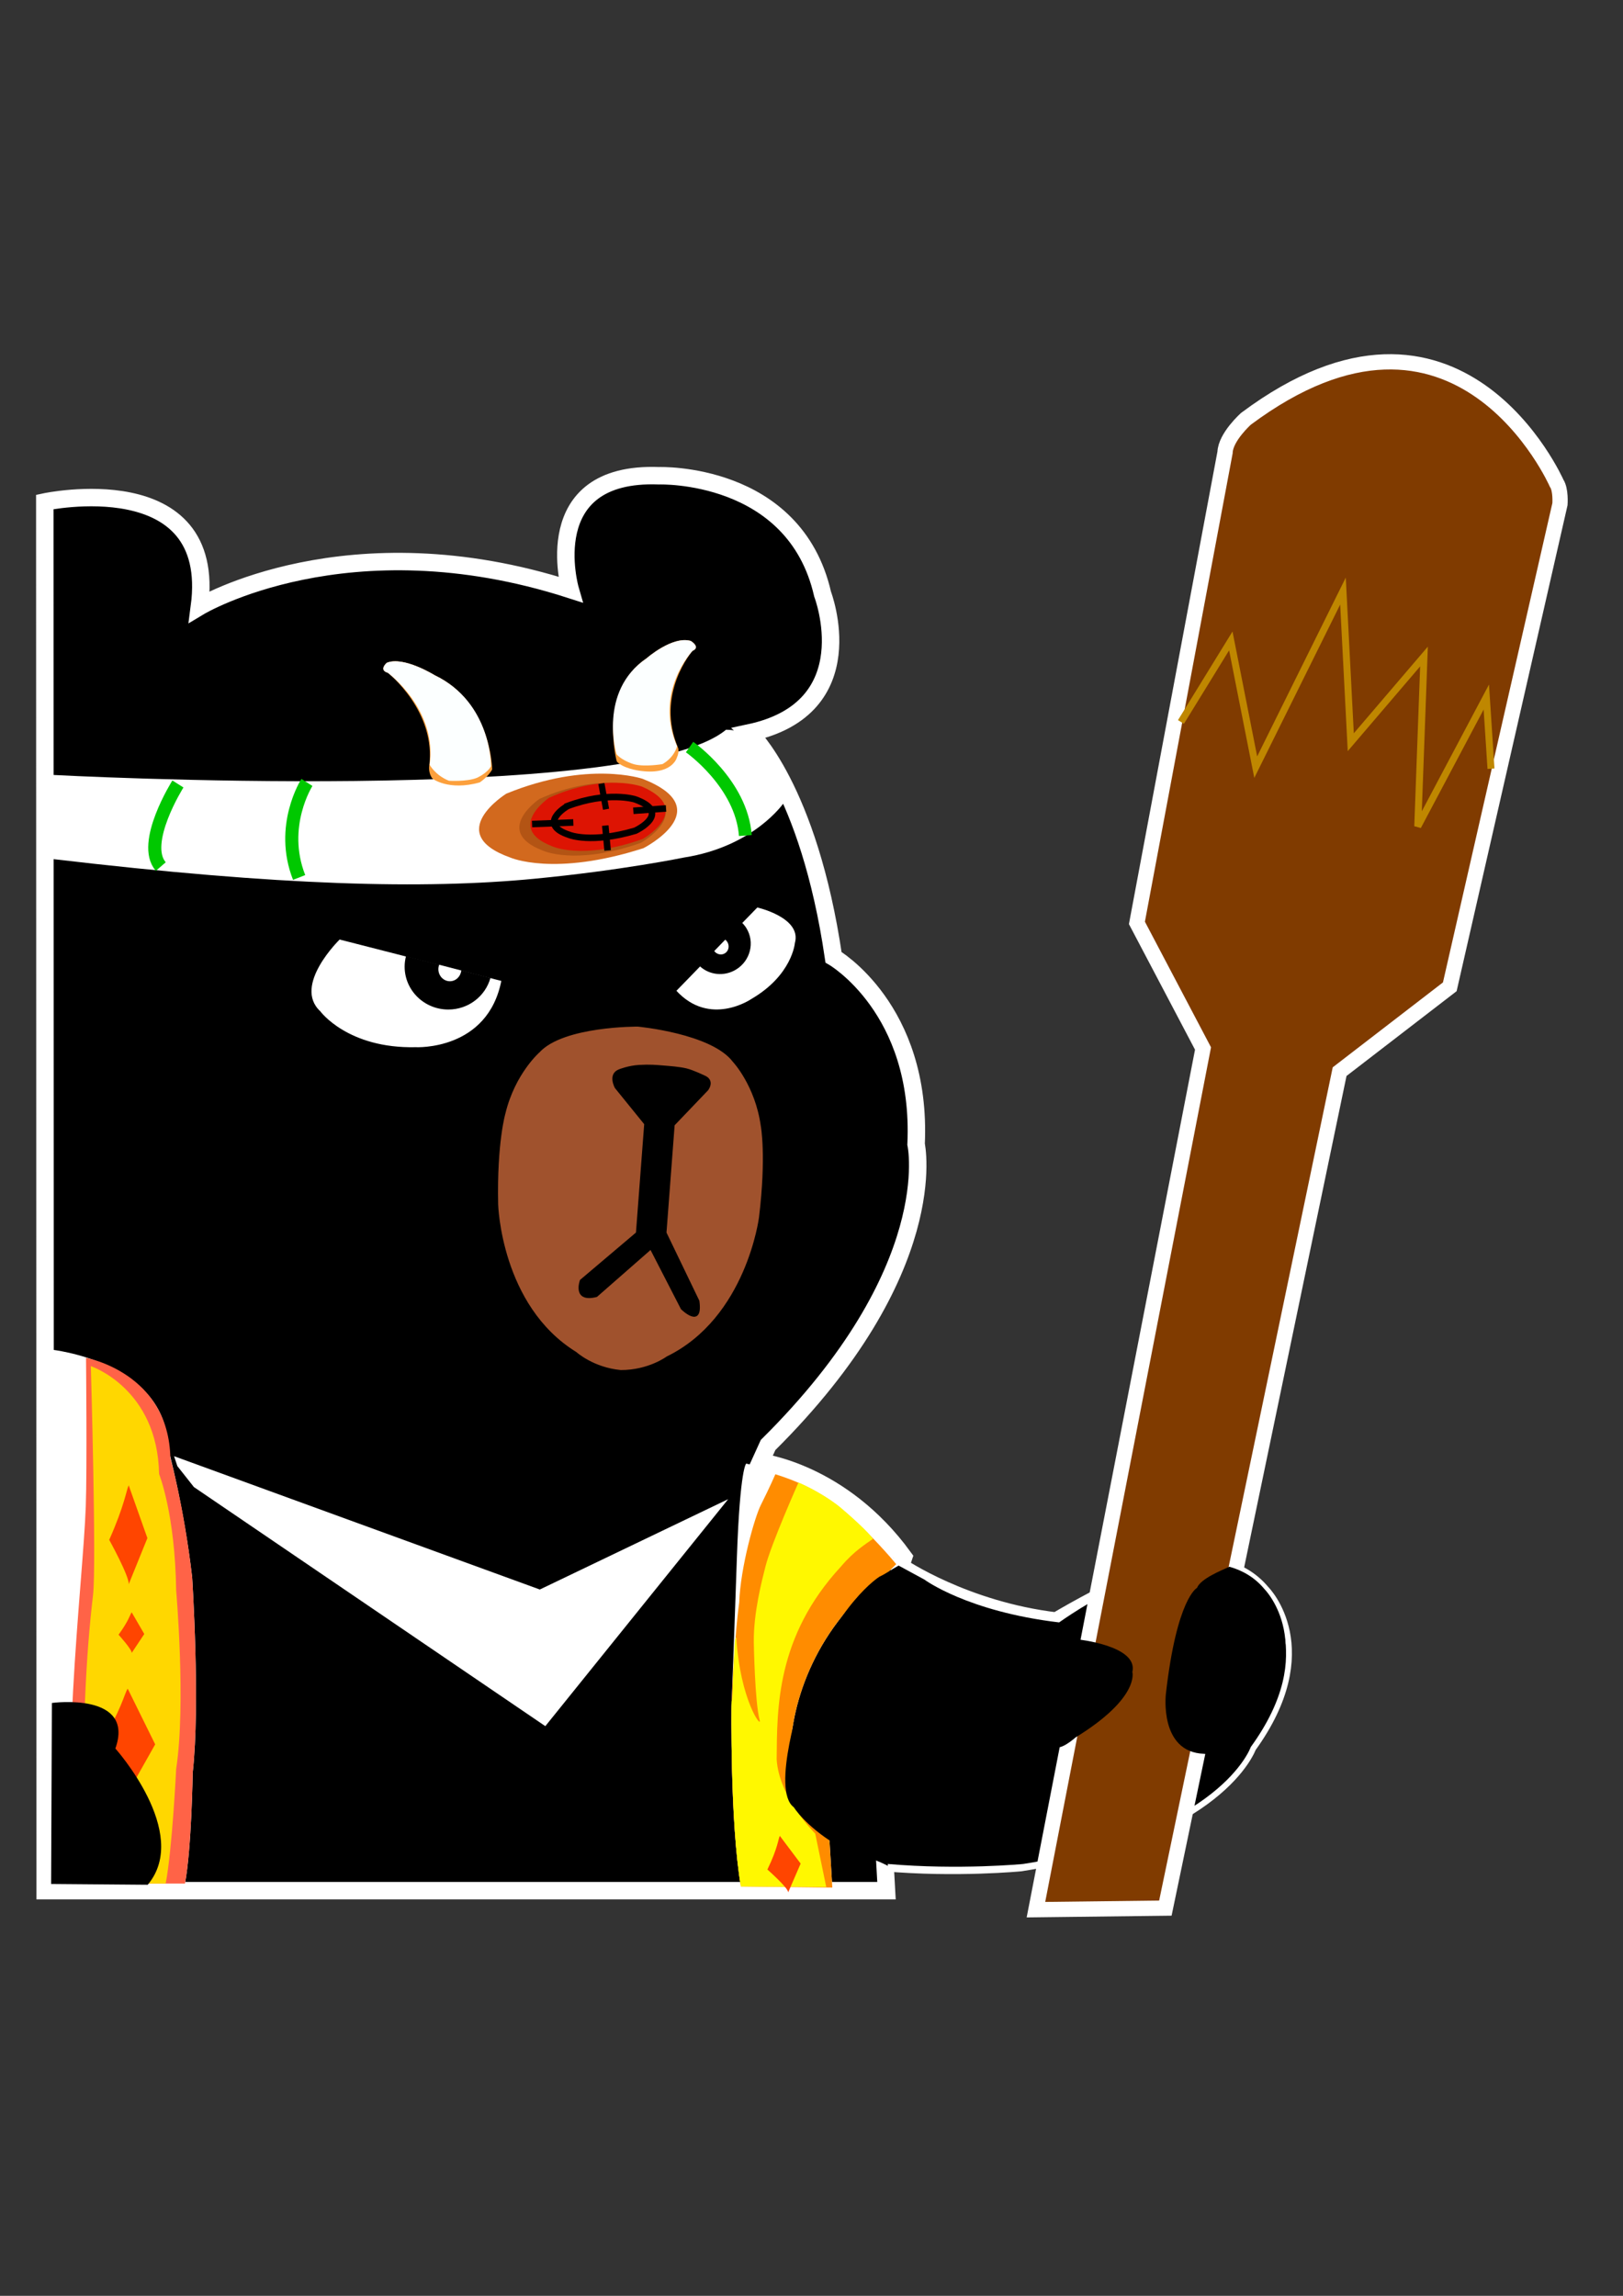 <?xml version="1.0" encoding="UTF-8" standalone="no"?>
<!-- Created with Inkscape (http://www.inkscape.org/) -->

<svg
   xmlns:dc="http://purl.org/dc/elements/1.1/"
   xmlns:cc="http://creativecommons.org/ns#"
   xmlns:rdf="http://www.w3.org/1999/02/22-rdf-syntax-ns#"
   xmlns:svg="http://www.w3.org/2000/svg"
   xmlns="http://www.w3.org/2000/svg"
   xmlns:sodipodi="http://sodipodi.sourceforge.net/DTD/sodipodi-0.dtd"
   xmlns:inkscape="http://www.inkscape.org/namespaces/inkscape"
   width="744.094"
   height="1052.362"
   id="svg2"
   version="1.1"
   inkscape:version="0.48.5 r10040"
   sodipodi:docname="喔熊側面半身02.svg">
  <rect width="100%" height="100%" fill="#333333" stroke="none"/>
  <defs
     id="defs4" />
  <sodipodi:namedview
     id="base"
     pagecolor="#ffffff"
     bordercolor="#666666"
     borderopacity="1.0"
     inkscape:pageopacity="0.0"
     inkscape:pageshadow="2"
     inkscape:zoom="0.7"
     inkscape:cx="480.323"
     inkscape:cy="510.75639"
     inkscape:document-units="px"
     inkscape:current-layer="layer2"
     showgrid="false"
     inkscape:window-width="1280"
     inkscape:window-height="750"
     inkscape:window-x="-8"
     inkscape:window-y="-8"
     inkscape:window-maximized="1" />
  <g
     inkscape:groupmode="layer"
     id="layer2"
     inkscape:label="01"
     style="display:inline"
     sodipodi:insensitive="true">
    <path
       style="fill:#000000;fill-opacity:1;stroke:#ffffff;stroke-width:8;stroke-linecap:butt;stroke-linejoin:miter;stroke-miterlimit:4;stroke-opacity:1;stroke-dasharray:none"
       d="m 20.541,230.089 c 0,0 79.459,-17.013 70.888,47.987 0,0 67.857,-40.714 170,-7.857 0,0 -15.714,-54.286 40.714,-52.143 0,0 62.143,-2.143 75,54.286 0,0 20,52.143 -33.571,63.571 0,0 27.143,25 38.571,102.857 0,0 40.714,23.571 37.857,85.714 0,0 12.857,57.857 -67.857,137.857 l -3.571,7.857 c 0,0 37.143,4.286 65.714,43.571 l -1.429,4.286 c 0,0 29.286,20 71.429,25 0,0 22.857,-13.571 33.571,-17.143 0,0 40,-20.714 60.714,4.286 0,0 25.714,25.714 -6.429,70 0,0 -13.571,39.286 -104.286,53.571 0,0 -29.286,2.857 -62.143,0 l 0.714,12.857 -385.714,0 z"
       id="path2997"
       inkscape:connector-curvature="0"
       sodipodi:nodetypes="ccccccccccccccccccccc" />
    <g
       id="g3793"
       transform="translate(-1.01,1.01)">
      <path
         inkscape:connector-curvature="0"
         id="path2999"
         d="m 156.574,429.098 c 0,0 -22.288,21.478 -9.074,33.8 0,0 12.679,17.321 44.107,16.607 0,0 33.571,1.786 39.821,-31.25 z"
         style="fill:#ffffff;fill-opacity:1;stroke:#000000;stroke-width:1px;stroke-linecap:butt;stroke-linejoin:miter;stroke-opacity:1" />
      <g
         transform="translate(22.411,-11.339)"
         id="g3789">
        <path
           style="color:#000000;fill:#000000;fill-opacity:1;fill-rule:nonzero;stroke:#004400;stroke-width:0;stroke-linecap:butt;stroke-linejoin:miter;stroke-miterlimit:4;stroke-opacity:1;stroke-dasharray:none;stroke-dashoffset:0;marker:none;visibility:visible;display:inline;overflow:visible;enable-background:accumulate"
           d="m 164.737,448.616 c -0.396,1.54 -0.625,3.152 -0.625,4.812 0,10.848 8.967,19.656 20.031,19.656 9.244,0 17.002,-6.154 19.312,-14.5 l -38.719,-9.969 z"
           id="path3001"
           inkscape:connector-curvature="0" />
        <path
           style="color:#000000;fill:#ffffff;fill-opacity:1;fill-rule:nonzero;stroke:#2718ff;stroke-width:0;stroke-linecap:butt;stroke-linejoin:miter;stroke-miterlimit:4;stroke-opacity:1;stroke-dasharray:none;stroke-dashoffset:0;marker:none;visibility:visible;display:inline;overflow:visible;enable-background:accumulate"
           d="m 179.955,452.553 c -0.236,0.629 -0.375,1.314 -0.375,2.031 0,3.057 2.372,5.531 5.281,5.531 2.718,0 4.936,-2.161 5.219,-4.938 l -10.125,-2.625 z"
           id="path3771"
           inkscape:connector-curvature="0" />
      </g>
    </g>
    <g
       id="g3828">
      <path
         style="fill:#ffffff;fill-opacity:1;stroke:#000000;stroke-width:0.696px;stroke-linecap:butt;stroke-linejoin:miter;stroke-opacity:1"
         d="m 347.098,415.593 c 0,0 21.03,4.647 17.666,16.759 0,0 -1.229,14.885 -20.138,25.881 0,0 -19.272,13.258 -34.985,-4.074 z"
         id="path3816"
         inkscape:connector-curvature="0" />
      <g
         id="g3818"
         transform="matrix(-0.593,0.363,0.363,0.593,274.943,97.033)">
        <path
           inkscape:connector-curvature="0"
           id="path3820"
           d="m 164.737,448.616 c -0.396,1.54 -0.625,3.152 -0.625,4.812 0,10.848 8.967,19.656 20.031,19.656 9.244,0 17.002,-6.154 19.312,-14.5 l -38.719,-9.969 z"
           style="color:#000000;fill:#000000;fill-opacity:1;fill-rule:nonzero;stroke:#004400;stroke-width:0;stroke-linecap:butt;stroke-linejoin:miter;stroke-miterlimit:4;stroke-opacity:1;stroke-dasharray:none;stroke-dashoffset:0;marker:none;visibility:visible;display:inline;overflow:visible;enable-background:accumulate" />
        <path
           inkscape:connector-curvature="0"
           id="path3822"
           d="m 179.955,452.553 c -0.236,0.629 -0.375,1.314 -0.375,2.031 0,3.057 2.372,5.531 5.281,5.531 2.718,0 4.936,-2.161 5.219,-4.938 l -10.125,-2.625 z"
           style="color:#000000;fill:#ffffff;fill-opacity:1;fill-rule:nonzero;stroke:#2718ff;stroke-width:0;stroke-linecap:butt;stroke-linejoin:miter;stroke-miterlimit:4;stroke-opacity:1;stroke-dasharray:none;stroke-dashoffset:0;marker:none;visibility:visible;display:inline;overflow:visible;enable-background:accumulate" />
      </g>
    </g>
    <g
       id="g3868"
       transform="translate(135.714,0)">
      <path
         style="fill:#a0522d;stroke:#000000;stroke-width:0.832;stroke-linecap:butt;stroke-linejoin:miter;stroke-miterlimit:4;stroke-opacity:1;stroke-dasharray:none"
         d="m 156.684,470.168 c 0,0 -34.103,-0.261 -45.299,11.864 0,0 -11.335,9.854 -15.776,28.23 0,0 -3.959,13.337 -3.351,41.824 0,0 1.242,46.555 36.003,67.999 0,0 7.846,7.14 20.589,8.334 12.799,0.07 21.312,-6.26 21.312,-6.26 36.709,-17.906 42.518,-64.112 42.518,-64.112 3.419,-28.288 0.821,-41.95 0.821,-41.95 -2.605,-18.725 -12.911,-29.65 -12.911,-29.65 -9.943,-13.171 -43.906,-16.28 -43.906,-16.28 z"
         id="path4984"
         inkscape:connector-curvature="0" />
      <path
         inkscape:connector-curvature="0"
         id="path4993"
         d="m 168.266,488.803 c -3.108,-0.257 -6.041,-0.539 -10.961,-0.254 -4.92,0.285 -9.085,1.992 -9.085,1.992 -5.059,1.925 -1.662,7.99 -1.662,7.99 l 13.489,16.646 -3.799,50.009 -25.695,21.753 c 0,0 -3.719,9.97 7.223,7.178 l 24.884,-21.796 14.159,27.532 c 0,0 9.509,9.434 7.707,-3.484 l -15.092,-31.305 3.751,-49.427 15.498,-16.21 c 2.965,-4.485 -1.409,-6.004 -1.409,-6.004 0,0 -5.207,-2.54 -8.388,-3.301 -3.181,-0.76 -7.509,-1.064 -10.617,-1.321 z"
         style="fill:#000000;stroke:#000000;stroke-width:0.813px;stroke-linecap:butt;stroke-linejoin:miter;stroke-opacity:1" />
    </g>
    <path
       style="fill:#ffffff;fill-opacity:1;stroke:#000000;stroke-width:0;stroke-linecap:butt;stroke-linejoin:miter;stroke-miterlimit:4;stroke-opacity:1;stroke-dasharray:none"
       d="M 333.855,687.192 250.013,791.238 88.893,681.636 81.317,672.04 79.802,667.494 247.487,728.608 z"
       id="path3872"
       inkscape:connector-curvature="0" />
  </g>
  <g
     inkscape:groupmode="layer"
     id="layer3"
     inkscape:label="02"
     style="display:inline"
     sodipodi:insensitive="true">
    <g
       id="g3946">
      <g
         transform="translate(2.733,-3.102)"
         id="g3893">
        <path
           style="fill:#ffffff;fill-opacity:1;stroke:#000000;stroke-width:0;stroke-linecap:butt;stroke-linejoin:miter;stroke-miterlimit:4;stroke-opacity:1;stroke-dasharray:none"
           d="m 20.729,621.735 c 0,0 52.799,5.494 53.513,44.78 0,0 7.327,26.739 11.116,59.569 0,0 3.788,58.084 0.253,89.651 0,0 -0.505,34.598 -3.536,50.76 l -61.114,0 z"
           id="path3879"
           inkscape:connector-curvature="0"
           sodipodi:nodetypes="ccccccc" />
        <path
           sodipodi:nodetypes="ccccccszc"
           inkscape:connector-curvature="0"
           id="path3883"
           d="m 36.707,625.52 c 0,0 37.958,6.759 38.672,46.045 0,0 6.191,21.688 9.979,54.518 0,0 3.788,58.084 0.253,89.651 0,0 -0.505,34.598 -3.536,50.76 l -54.102,-0.074 c 0,0 0.44,-44.663 2.801,-88.344 1.847,-34.164 5.184,-66.758 5.814,-84.329 0.63,-17.571 0.118,-68.228 0.118,-68.228 z"
           style="fill:#ff6347;stroke:#000000;stroke-width:0;stroke-linecap:butt;stroke-linejoin:miter;stroke-miterlimit:4;stroke-opacity:1;stroke-dasharray:none" />
        <path
           sodipodi:nodetypes="ccccccsszc"
           inkscape:connector-curvature="0"
           id="path3881"
           d="m 38.912,629.311 c 0,0 30.576,10.166 31.29,49.452 0,0 7.327,18.026 7.833,53.382 0,0 4.546,52.023 0,81.822 0,0 -1.768,36.365 -4.798,52.528 l -37.123,0 c 0,0 -0.198,-18.18 0.357,-45.218 0.3,-14.621 -0.768,-25.725 -0.22,-38.881 0.835,-20.067 2.065,-34.347 3.677,-48.231 C 41.538,720.281 38.912,629.311 38.912,629.311 z"
           style="fill:#ffd700;fill-opacity:1;stroke:#000000;stroke-width:0;stroke-linecap:butt;stroke-linejoin:miter;stroke-miterlimit:4;stroke-opacity:1;stroke-dasharray:none" />
      </g>
      <g
         transform="translate(0.79,4.907)"
         id="g3906">
        <path
           style="fill:#ff4500;fill-opacity:1;stroke:#000000;stroke-width:0;stroke-linecap:butt;stroke-linejoin:miter;stroke-miterlimit:4;stroke-opacity:1;stroke-dasharray:none"
           d="m 58.214,675.934 c -1.071,2.143 -1.786,8.929 -8.929,25 0,0 9.286,16.786 8.929,20.357 l 8.571,-21.161 z"
           id="path3900"
           inkscape:connector-curvature="0" />
        <path
           inkscape:connector-curvature="0"
           id="path3902"
           d="m 59.585,734.148 c -0.722,0.88 -1.203,3.667 -6.013,10.268 0,0 6.254,6.894 6.013,8.361 l 5.773,-8.691 z"
           style="fill:#ff4500;fill-opacity:1;stroke:#000000;stroke-width:0;stroke-linecap:butt;stroke-linejoin:miter;stroke-miterlimit:4;stroke-opacity:1;stroke-dasharray:none" />
        <path
           inkscape:connector-curvature="0"
           id="path3904"
           d="m 57.762,769.148 c -1.574,2.261 -2.624,9.421 -13.12,26.378 0,0 13.644,17.711 13.12,21.479 l 12.595,-22.327 z"
           style="fill:#ff4500;fill-opacity:1;stroke:#000000;stroke-width:0;stroke-linecap:butt;stroke-linejoin:miter;stroke-miterlimit:4;stroke-opacity:1;stroke-dasharray:none" />
      </g>
    </g>
    <path
       style="fill:#000000;fill-opacity:1;stroke:#000000;stroke-width:0.5;stroke-linecap:butt;stroke-linejoin:miter;stroke-miterlimit:4;stroke-opacity:1;stroke-dasharray:none"
       d="m 24.04,780.83 c 0,0 37.857,-5 28.571,20.714 0,0 34.643,38.571 15,62.143 l -43.929,-0.357 z"
       id="path3898"
       inkscape:connector-curvature="0" />
    <g
       id="g4044">
      <g
         id="g3915">
        <path
           style="fill:#ffffff;fill-opacity:1;stroke:none"
           d="m 342.121,670.89 c 0,0 -2.835,1.829 -4.264,42.543 0,0 -1.224,36.388 -2.486,68.46 0,0 -0.758,53.286 4.293,82.833 l 41.921,0.505 -2.273,-37.881 c 0,0 -15.91,-6.061 -16.92,-23.739 0.241,-22.941 11.476,-58.595 44.952,-83.085 l 3.648,-3.813 c 0,0 -6.524,-14.148 -16.742,-22.135 -11.449,-8.95 -24.319,-17.539 -52.128,-23.688 z"
           id="path3139"
           inkscape:connector-curvature="0"
           sodipodi:nodetypes="cccccccccsc" />
        <path
           sodipodi:nodetypes="csccccccccsc"
           inkscape:connector-curvature="0"
           id="path3911"
           d="m 355.477,675.775 c 0,0 -2.484,5.8 -6.688,14.149 -2.785,5.532 -9.313,28.395 -9.882,44.622 0,0 -2.274,15.276 -3.536,47.348 0,0 -0.758,53.286 4.293,82.833 l 41.921,0.505 -2.273,-37.881 c 0,0 -15.91,-6.061 -16.92,-23.739 0.241,-22.941 11.476,-58.595 44.952,-83.085 l 3.536,-3.536 c 0,0 -8.004,-9.823 -18.37,-19.427 -6.82,-6.319 -16.421,-15.379 -37.033,-21.79 z"
           style="fill:#ff8c00;fill-opacity:1;stroke:none" />
        <path
           style="fill:#fff800;fill-opacity:1;stroke:none"
           d="m 366.083,679.563 c 0,0 -12.46,27.897 -15.148,38.519 -1.52,6.004 -5.524,21.072 -5.336,34.773 0,0 0.449,27.431 2.675,35.611 1.14,4.191 -8.949,-9.058 -10.688,-37.776 -0.948,-0.487 -0.836,7.247 -1.386,15.93 -0.356,5.624 -0.147,12.827 -0.83,13.254 0,0 -0.758,55.306 4.293,84.853 l 39.143,0.253 -5.051,-24.496 c 0,0 -16.668,-16.415 -17.678,-34.093 0.241,-22.941 -0.393,-56.069 29.547,-88.388 5.959,-7.086 11.537,-10.394 14.585,-12.6 0,0 -1.882,-3.328 -14.723,-14.252 -5.595,-4.76 -14.797,-9.648 -19.404,-11.587 z"
           id="path3913"
           inkscape:connector-curvature="0"
           sodipodi:nodetypes="cscscscccccccsc" />
      </g>
      <path
         style="fill:#ff4500;fill-opacity:1;stroke:#000000;stroke-width:0;stroke-linecap:butt;stroke-linejoin:miter;stroke-miterlimit:4;stroke-opacity:1;stroke-dasharray:none"
         d="m 357.526,841.539 c -0.756,1.362 -0.808,5.326 -5.7,15.423 0,0 9.543,8.375 9.533,10.459 l 5.712,-13.185 z"
         id="path3940"
         inkscape:connector-curvature="0" />
    </g>
  </g>
  <g
     inkscape:groupmode="layer"
     id="layer4"
     inkscape:label="03"
     style="display:inline"
     sodipodi:insensitive="true">
    <path
       style="fill:#000000;fill-opacity:1;stroke:#ffffff;stroke-width:0;stroke-linecap:butt;stroke-linejoin:miter;stroke-miterlimit:4;stroke-opacity:1;stroke-dasharray:none;display:inline"
       d="m 411.987,717.634 c -3.957,2.203 -5.376,3.463 -8.768,5.085 0,0 -19.661,12.134 -35.375,53.562 0,0 -14.616,44.281 -3.902,52.138 0,0 5.11,8.363 19.098,16.95 6.048,3.713 15.498,5.434 24.022,9.911 L 407,854.406 c 32.857,2.857 62.156,0 62.156,0 90.714,-14.286 104.281,-53.594 104.281,-53.594 32.143,-44.286 6.438,-70 6.438,-70 -20.714,-25 -66.433,-2.853 -66.433,-2.853 -10.714,3.571 -27.879,15.728 -27.879,15.728 -42.143,-5 -61.763,-19.643 -61.763,-19.643 z"
       id="path2997-1"
       inkscape:connector-curvature="0"
       sodipodi:nodetypes="ccccsccccccccc" />
  </g>
  <g
     inkscape:groupmode="layer"
     id="layer5"
     inkscape:label="04"
     style="display:inline"
     sodipodi:insensitive="true">
    <path
       style="fill:#803b00;fill-opacity:1;stroke:#ffffff;stroke-width:7;stroke-linecap:butt;stroke-linejoin:miter;stroke-miterlimit:4;stroke-opacity:1;stroke-dasharray:none"
       d="m 474.945,875.361 59.339,-0.714 79.889,-383.425 50.508,-38.891 50.508,-221.223 c 0,0 0.505,-6.566 -1.515,-9.596 0,0 -44.952,-102.278 -142.431,-29.547 0,0 -9.344,8.334 -9.596,15.405 l -40.406,215.668 30.305,57.579 z"
       id="path3982"
       inkscape:connector-curvature="0"
       sodipodi:nodetypes="ccccccccccc" />
    <path
       style="fill:none;stroke:#bf8700;stroke-width:3.2;stroke-linecap:butt;stroke-linejoin:miter;stroke-miterlimit:4;stroke-opacity:1;stroke-dasharray:none"
       d="m 541.429,330.934 22.857,-37.143 11.429,57.857 40,-80.714 3.571,69.286 33.571,-39.286 -2.857,77.857 31.429,-59.286 2.143,32.857"
       id="path4000"
       inkscape:connector-curvature="0"
       sodipodi:nodetypes="ccccccccc" />
    <path
       style="fill:#000000;fill-opacity:1;stroke:#000000;stroke-width:0;stroke-linecap:butt;stroke-linejoin:miter;stroke-miterlimit:4;stroke-opacity:1;stroke-dasharray:none;display:inline"
       d="m 493.794,751.426 c 0,0 28.214,2.857 25.357,15 0,0 3.571,11.786 -26.071,30 0,0 -7.857,7.143 -10,3.571 l 0,-42.857 c 0,0 -1.429,-3.571 10.714,-5.714 z"
       id="path4004"
       inkscape:connector-curvature="0" />
    <path
       style="fill:#000000;fill-opacity:1;stroke:#ffcb6e;stroke-width:0;stroke-linecap:butt;stroke-linejoin:miter;stroke-miterlimit:4;stroke-opacity:1;stroke-dasharray:none;display:inline"
       d="m 563.647,718.166 c -3.943,1.779 -13.233,5.548 -14.853,9.688 0,0 -9.272,4.634 -14.272,48.562 0,0 -3.214,26.786 17.5,27.5 0,0 6.559,0.982 16.679,0.192 2.689,-3.908 4.603,-5.661 4.603,-5.661 32.143,-44.286 6.438,-70 6.438,-70 -4.447,-5.368 -10.041,-8.575 -16.094,-10.281 z"
       id="path4006"
       inkscape:connector-curvature="0"
       sodipodi:nodetypes="cccccccc" />
    <g
       id="g4103">
      <path
         sodipodi:nodetypes="ccccscc"
         inkscape:connector-curvature="0"
         id="path4051"
         d="m 24.286,355.219 c 0,0 266.429,14.286 308.571,-20.714 0,0 29.286,-0.714 26.429,33.571 0,0 -13.571,20 -45.714,25 0,0 -28.513,5.882 -68.597,9.733 -50.563,4.857 -115.902,3.333 -220.689,-9.019 z"
         style="fill:#ffffff;fill-opacity:1;stroke:#ffffff;stroke-width:0;stroke-linecap:butt;stroke-linejoin:miter;stroke-miterlimit:4;stroke-opacity:1;stroke-dasharray:none" />
      <path
         inkscape:connector-curvature="0"
         id="path4053"
         d="m 140.714,358.648 c 0,0 -12.857,20 -3.571,43.571"
         style="fill:none;stroke:#00c800;stroke-width:6;stroke-linecap:butt;stroke-linejoin:miter;stroke-miterlimit:4;stroke-opacity:1;stroke-dasharray:none" />
      <path
         inkscape:connector-curvature="0"
         id="path4055"
         d="m 81.571,359.362 c 0,0 -17.143,27.143 -7.857,37.857"
         style="fill:none;stroke:#00c800;stroke-width:6;stroke-linecap:butt;stroke-linejoin:miter;stroke-miterlimit:4;stroke-opacity:1;stroke-dasharray:none" />
      <path
         inkscape:connector-curvature="0"
         id="path4057"
         d="m 45.714,355.219 c 0,0 -25.714,17.857 -16.429,35.714"
         style="fill:none;stroke:#00c800;stroke-width:0;stroke-linecap:butt;stroke-linejoin:miter;stroke-miterlimit:4;stroke-opacity:1;stroke-dasharray:none" />
      <path
         sodipodi:nodetypes="cc"
         inkscape:connector-curvature="0"
         id="path4059"
         d="m 316.145,342.436 c 0,0 23.803,16.704 25.567,40.567"
         style="fill:none;stroke:#00c800;stroke-width:5.862;stroke-linecap:butt;stroke-linejoin:miter;stroke-miterlimit:4;stroke-opacity:1;stroke-dasharray:none" />
      <g
         id="g4065">
        <path
           style="fill:#fca03d;fill-opacity:1;stroke:none"
           d="m 225.628,352.737 c 0,0 -0.202,-30.707 -26.342,-43.232 0,0 -14.428,-8.949 -22.004,-5.666 0,0 -3.788,3.283 0.505,4.546 0,0 22.476,17.678 18.94,43.184 0,0 -0.253,3.03 1.515,5.303 0,0 7.324,5.808 21.718,1.768 0,0 3.758,-2.461 5.667,-5.903 z"
           id="path4061"
           inkscape:connector-curvature="0"
           sodipodi:nodetypes="cccccccc" />
        <path
           sodipodi:nodetypes="cccccccc"
           inkscape:connector-curvature="0"
           id="path4063"
           d="m 225.123,351.222 c 0,0 0.303,-29.192 -25.837,-41.717 0,0 -14.428,-8.949 -22.004,-5.666 0,0 -3.788,3.283 0.505,4.546 0,0 22.728,16.668 19.193,42.174 0,0 2.525,4.798 8.839,7.324 0,0 8.081,0.505 12.627,-1.263 0,0 4.768,-1.956 6.677,-5.398 z"
           style="fill:#fcffff;fill-opacity:1;stroke:none" />
      </g>
      <g
         inkscape:transform-center-x="-1.2626669"
         inkscape:transform-center-y="16.08783"
         transform="matrix(0.994,-0.107,0.107,0.994,-34.091,35.171)"
         id="g4077">
        <path
           sodipodi:nodetypes="cccccccc"
           inkscape:connector-curvature="0"
           id="path4071"
           d="m 281.514,346.074 c 0,0 -5.244,-32.883 18.674,-45.575 0,0 12.841,-9.068 20.999,-5.741 0,0 4.37,3.327 0.301,4.606 0,0 -19.341,17.913 -11.281,43.758 0,0 0.285,1.808 -1.08,4.111 0,0 -3.01,8.158 -18.122,4.064 0,0 -6.972,-1.736 -9.492,-5.224 z"
           style="fill:#fca03d;fill-opacity:1;stroke:none" />
        <path
           style="fill:#fcffff;fill-opacity:1;stroke:none"
           d="m 281.75,342.771 c 0,0 -5.481,-29.58 18.438,-42.272 0,0 12.841,-9.068 20.999,-5.741 0,0 4.37,3.327 0.301,4.606 0,0 -19.772,16.889 -11.713,42.735 0,0 -1.674,4.862 -7.54,7.421 0,0 -7.992,0.512 -12.851,-1.28 0,0 -5.115,-1.982 -7.634,-5.469 z"
           id="path4073"
           inkscape:connector-curvature="0"
           sodipodi:nodetypes="cccccccc" />
      </g>
      <path
         sodipodi:nodetypes="ccccc"
         inkscape:connector-curvature="0"
         id="path4083"
         d="m 232.143,363.791 c 0,0 -29.286,18.214 1.786,29.286 0,0 20,8.929 61.071,-4.286 0,0 35,-17.857 -0.357,-31.786 0,0 -25,-8.571 -62.5,6.786 z"
         style="fill:#d2691e;stroke:none" />
      <path
         style="fill:#b35414;fill-opacity:1;stroke:none"
         d="m 247.342,366.194 c 0,0 -21.638,14.69 1.319,23.62 0,0 14.777,7.201 45.124,-3.457 0,0 25.861,-14.402 -0.264,-25.636 0,0 -18.472,-6.913 -46.18,5.473 z"
         id="path4085"
         inkscape:connector-curvature="0"
         sodipodi:nodetypes="ccccc" />
      <path
         sodipodi:nodetypes="ccccc"
         inkscape:connector-curvature="0"
         id="path4087"
         d="m 251.683,365.717 c 0,0 -20.015,13.743 1.22,22.096 0,0 13.669,6.737 41.739,-3.234 0,0 23.92,-13.473 -0.244,-23.983 0,0 -17.086,-6.467 -42.715,5.12 z"
         style="fill:#dd1403;fill-opacity:1;stroke:none" />
      <path
         style="fill:none;stroke:#000000;stroke-width:3;stroke-linecap:butt;stroke-linejoin:miter;stroke-miterlimit:4;stroke-opacity:1;stroke-dasharray:none"
         d="m 260.2,369.466 c 0,0 -14.482,8.246 0.883,13.259 0,0 9.89,4.042 30.2,-1.94 0,0 17.308,-8.085 -0.177,-14.391 0,0 -12.363,-3.881 -30.906,3.072 z"
         id="path4089"
         inkscape:connector-curvature="0"
         sodipodi:nodetypes="ccccc" />
      <path
         inkscape:connector-curvature="0"
         id="path4091"
         d="m 243.929,377.719 18.929,-0.714"
         style="fill:none;stroke:#000000;stroke-width:3;stroke-linecap:butt;stroke-linejoin:miter;stroke-miterlimit:4;stroke-opacity:1;stroke-dasharray:none" />
      <path
         inkscape:connector-curvature="0"
         id="path4093"
         d="M 277.857,370.947 275.714,359.148"
         style="fill:none;stroke:#000000;stroke-width:2.835;stroke-linecap:butt;stroke-linejoin:miter;stroke-miterlimit:4;stroke-opacity:1;stroke-dasharray:none" />
      <path
         inkscape:connector-curvature="0"
         id="path4095"
         d="m 290.357,371.648 15,-1.071"
         style="fill:none;stroke:#000000;stroke-width:3;stroke-linecap:butt;stroke-linejoin:miter;stroke-miterlimit:4;stroke-opacity:1;stroke-dasharray:none" />
      <path
         inkscape:connector-curvature="0"
         id="path4101"
         d="m 277.5,378.434 1.071,11.429"
         style="fill:none;stroke:#000000;stroke-width:3;stroke-linecap:butt;stroke-linejoin:miter;stroke-miterlimit:4;stroke-opacity:1;stroke-dasharray:none" />
    </g>
  </g>
</svg>
